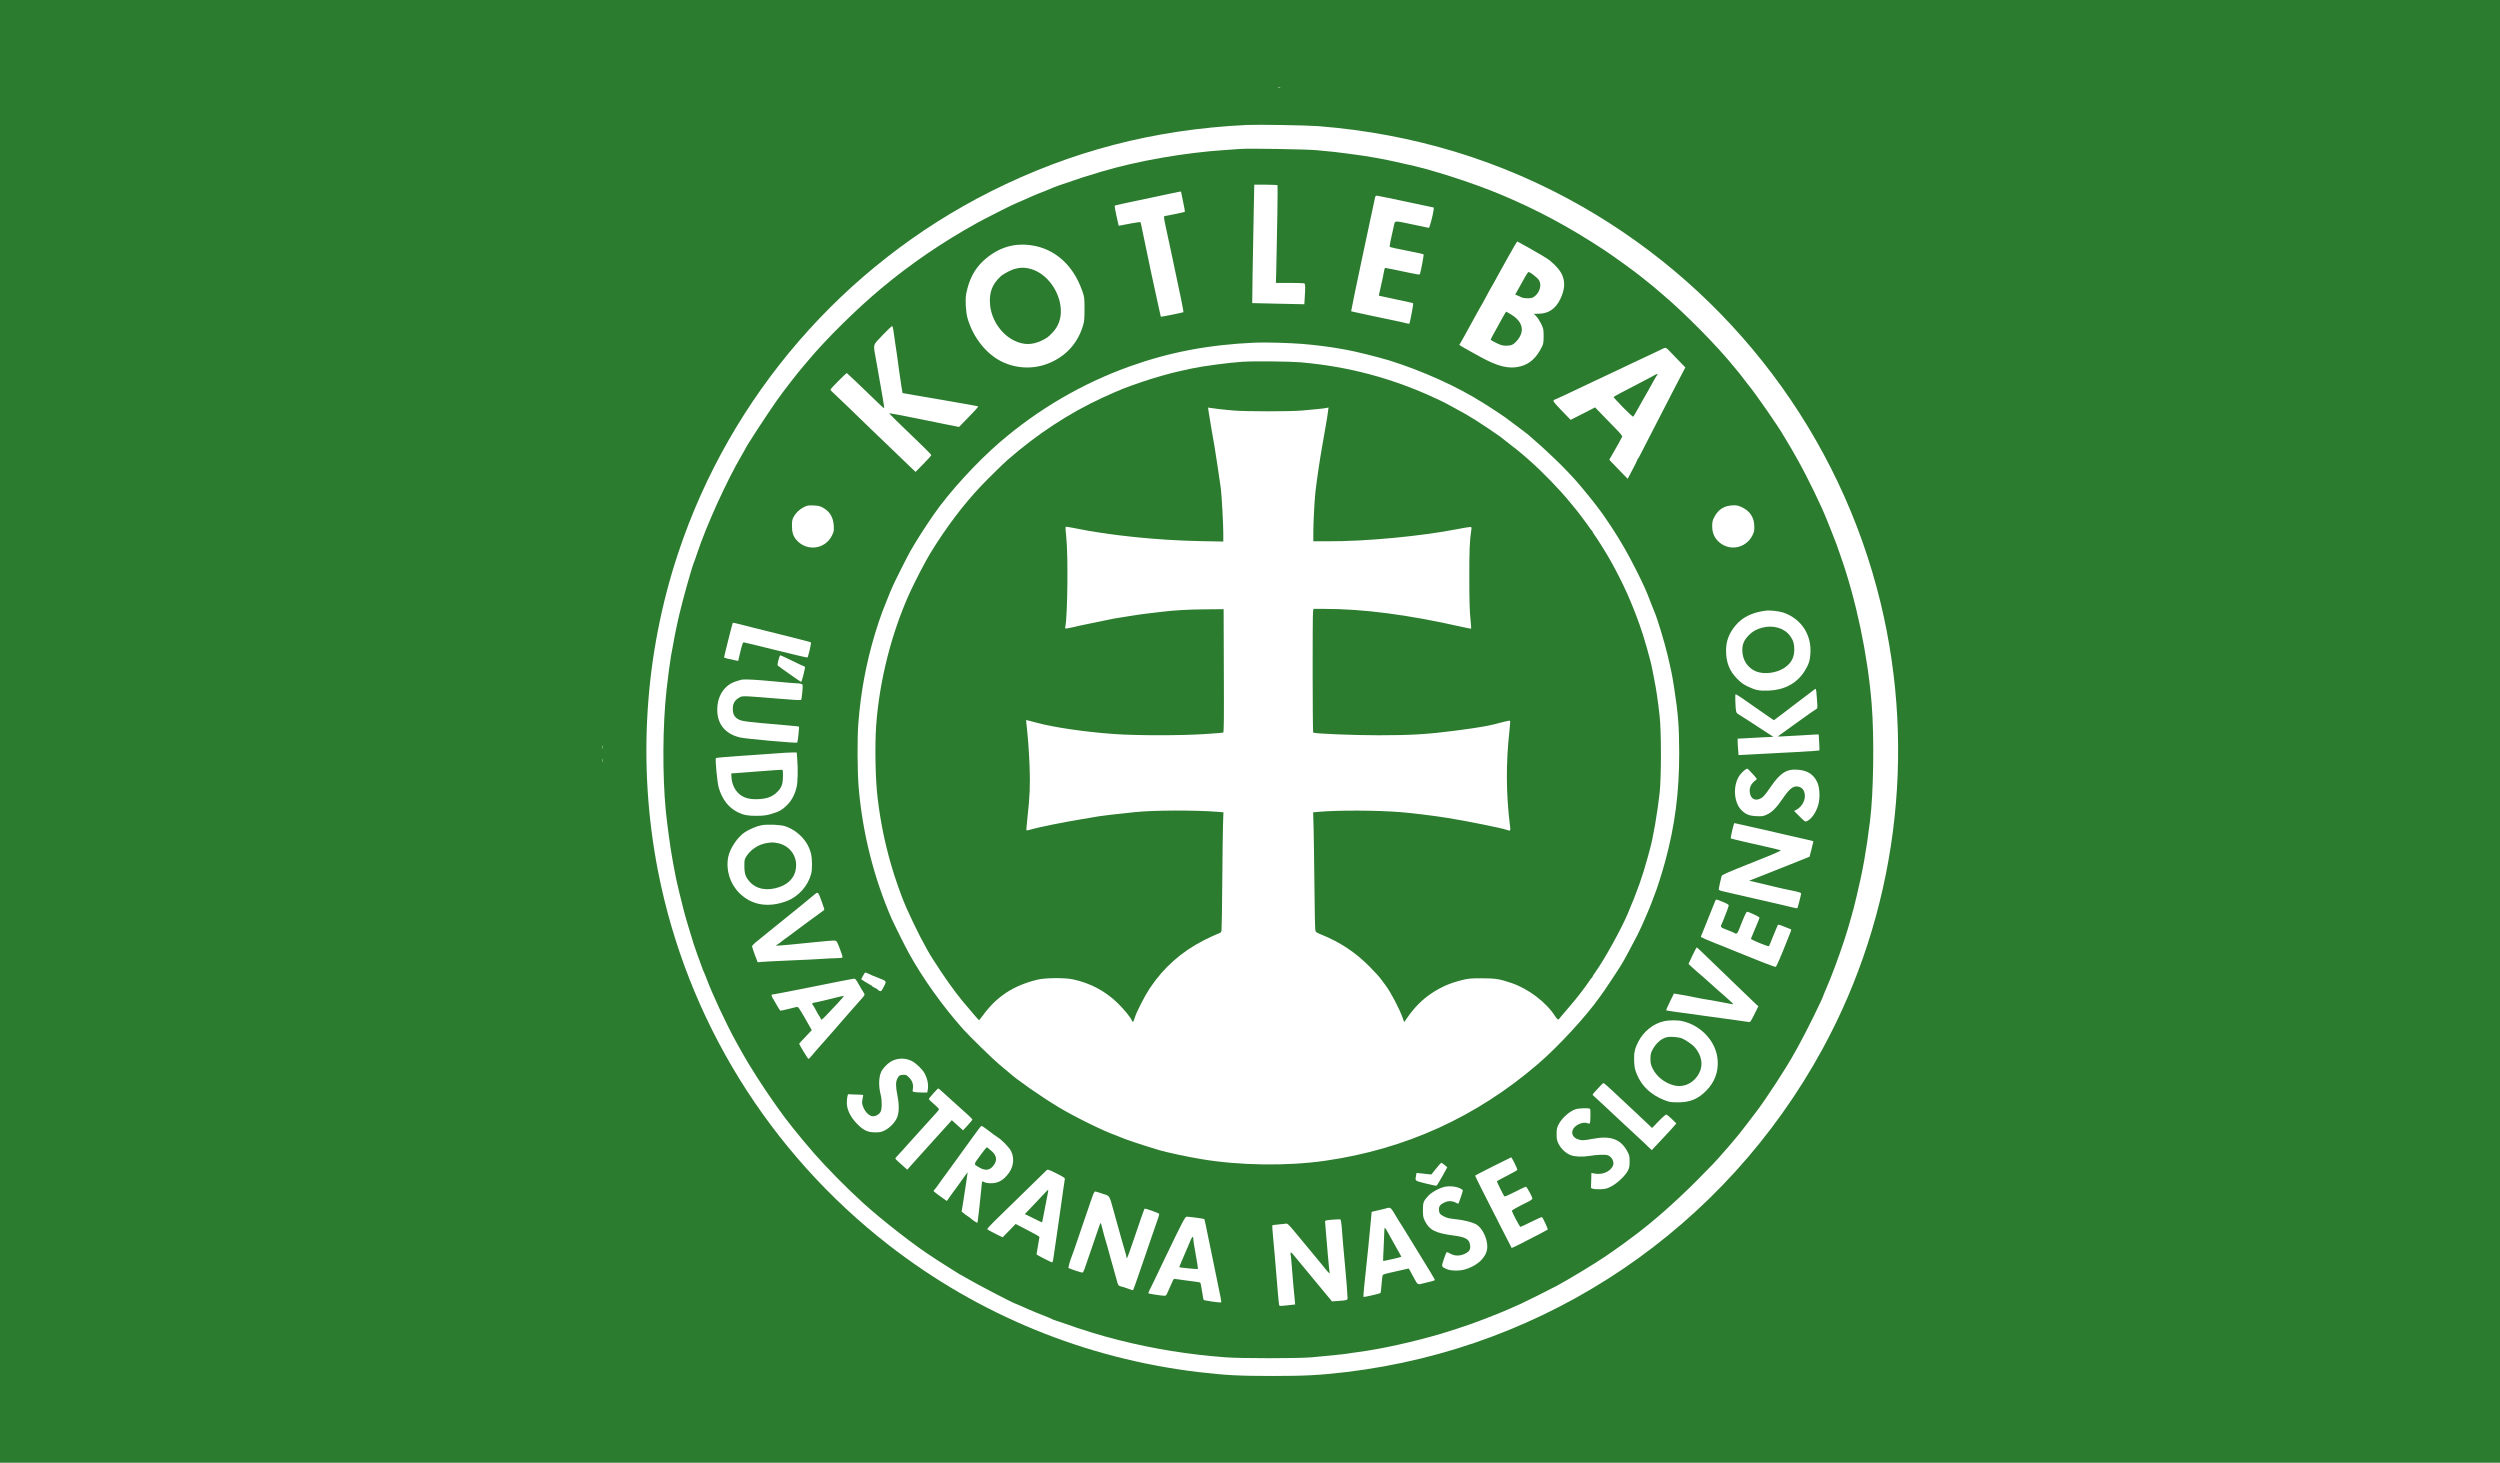 <?xml version="1.0" encoding="UTF-8"?>
<svg width="940" height="550" version="1.1" xmlns="http://www.w3.org/2000/svg">
 <rect width="940" height="550" fill="#2b7c2e"/>
 <g fill="#fff">
  <path d="m480.6 33c0.231 0.06 0.59 0.06 0.769 0 0.154-0.09-0.026-0.133-0.462-0.133-0.41 0-0.564 0.06-0.308 0.133z"/>
  <path d="m468.5 47c-34.626 1.699-65.779 9.819-95.934 24.959-55.462 27.88-97.957 77.02-117.54 135.9-12.766 38.299-15.389 79.896-7.595 119.79 10.892 55.637 41.721 105.58 86.865 140.6 33.702 26.159 73.674 42.547 116.27 47.645 10.118 1.196 15.489 1.472 27.806 1.472 12.316 0 17.688-0.276 27.806-1.472 75.947-9.095 142.33-54.115 179.1-121.49 27.681-50.715 35.55-111.12 21.81-167.81-15.164-62.631-55.761-116.57-111.97-148.8-30.254-17.337-63.606-27.53-99.381-30.354-4.597-0.348-22.859-0.647-27.231-0.449z"/>
  <path d="m226.4 281c0 0.565 0.051 0.769 0.103 0.436 0.051-0.308 0.051-0.768 0-1.026-0.077-0.23-0.128 0.03-0.103 0.59z"/>
  <path d="m226.4 286c0 0.564 0.051 0.771 0.103 0.438 0.051-0.309 0.051-0.771 0-1.027-0.077-0.231-0.128 0.03-0.103 0.589z"/>
 </g>
 <g fill="#2b7c2e">
  <path d="m466.4 56c-0.641 0.06-3.103 0.208-5.514 0.386-15.285 0.975-33.315 4.129-46.933 8.207-6.591 1.975-7.258 2.18-16.157 5.258-0.975 0.357-2.308 0.871-2.949 1.179-0.641 0.283-1.616 0.693-2.18 0.897-1.693 0.591-5.694 2.283-8.925 3.771-1.103 0.512-2.077 0.923-2.129 0.923-0.256 0-11.772 5.822-14.182 7.181-13.182 7.308-24.954 15.336-36.187 24.723-9.284 7.773-20.44 18.774-27.185 26.826-0.641 0.745-1.513 1.794-1.949 2.283-2.385 2.769-7.54 9.438-9.951 12.847-4.027 5.746-11.951 17.903-11.951 18.365 0 0.05-0.564 1.051-1.257 2.205-5.719 9.747-13.285 26.392-16.798 36.931-0.513 1.513-1.026 3.027-1.18 3.334-0.872 2.103-4.104 13.619-5.54 19.695-1.18 5.054-1.898 8.592-3.18 15.903-0.359 2-1.205 8.513-1.641 12.565-1.462 13.311-1.565 31.777-0.282 45.268 0.41 4.308 1.667 13.644 2.308 17.181 0.231 1.258 0.513 2.874 0.641 3.593 0.667 3.77 1.103 5.77 2.026 9.616 1.282 5.335 2.411 9.643 3.257 12.363 0.359 1.179 0.949 3.101 1.308 4.307 0.333 1.206 0.744 2.514 0.898 2.95 1.333 3.898 2.052 5.975 2.257 6.412 0.128 0.281 0.487 1.256 0.795 2.179 0.308 0.924 0.641 1.77 0.744 1.924 0.103 0.134 0.59 1.359 1.103 2.692 2.154 5.771 7.232 16.67 10.848 23.286 0.949 1.719 1.488 2.67 2.744 4.925 2.462 4.411 7.643 12.541 11.438 17.903 0.923 1.332 1.872 2.666 2.077 2.948 2.565 3.719 7.848 10.311 13.157 16.44 4.668 5.36 12.464 13.284 18.517 18.774 7.361 6.691 20.286 16.72 26.544 20.619 0.769 0.486 1.462 0.948 1.539 1.026 0.076 0.09 1.693 1.101 3.591 2.281 1.898 1.179 3.77 2.362 4.155 2.617 0.385 0.282 0.77 0.487 0.821 0.487 0.075 0 0.872 0.436 1.744 0.975 3.462 2.104 18.696 10.052 19.286 10.052 0.075 0 0.923 0.36 1.872 0.797 0.975 0.435 2.103 0.948 2.514 1.128 2.847 1.205 4.129 1.743 6.283 2.564 1.334 0.537 2.565 1.052 2.693 1.155 0.154 0.107 0.718 0.332 1.282 0.512 0.564 0.153 1.77 0.565 2.693 0.898 7.335 2.641 14.413 4.82 21.158 6.515 13.49 3.384 26.339 5.436 40.265 6.487 5.847 0.436 26.903 0.436 32.186 0 4.719-0.383 13.234-1.282 14.054-1.462 0.333-0.09 1.872-0.308 3.462-0.512 8.617-1.129 20.415-3.72 31.34-6.924 2.334-0.668 9.463-3.002 11.541-3.77 5.873-2.155 11.618-4.437 15.003-5.977 1.051-0.461 2.513-1.103 3.206-1.411 1.565-0.691 11.72-5.769 13.849-6.924 4.488-2.436 14.67-8.59 17.952-10.874 0.846-0.589 2.693-1.872 4.104-2.845 2.129-1.489 3.975-2.821 5.386-3.925 0.154-0.106 0.949-0.719 1.795-1.334 6.848-5.104 15.054-12.337 22.825-20.107 6.078-6.102 7.463-7.539 10.515-11.079 0.718-0.821 1.462-1.667 1.667-1.897 0.205-0.207 1.18-1.387 2.18-2.565 0.975-1.205 1.847-2.232 1.924-2.309 0.076-0.09 1.282-1.642 2.693-3.461 1.385-1.847 3.052-4.026 3.719-4.873 3.719-4.873 11.182-16.311 14.362-22.057 0.462-0.845 1.103-2 1.436-2.564 3.077-5.54 9.592-18.747 9.592-19.465 0-0.09 0.282-0.743 0.616-1.488 0.975-2.181 2.847-6.797 3.744-9.31 0.462-1.283 1.308-3.591 1.847-5.128 0.564-1.566 1.282-3.694 1.616-4.745 0.333-1.053 0.897-2.9 1.282-4.105 0.359-1.205 0.975-3.282 1.334-4.616 0.333-1.333 0.667-2.487 0.718-2.565 0.051-0.09 0.616-2.385 1.257-5.129 2.359-9.821 3.591-16.747 5.027-28.21 1.334-10.568 1.641-31.546 0.616-44.113-1.487-18.44-5.873-39.238-11.797-55.909-0.513-1.486-1.154-3.284-1.385-3.974-0.256-0.721-1.052-2.797-1.795-4.617-0.744-1.847-1.539-3.846-1.795-4.489-2.026-5.205-7.438-16.337-10.951-22.567-0.359-0.641-0.923-1.617-1.231-2.182-1.026-1.847-1.59-2.795-2.847-4.871-0.692-1.13-1.359-2.258-1.513-2.514-1.641-2.951-10.207-15.286-12.746-18.388-0.41-0.489-0.821-1.027-0.923-1.154-0.975-1.309-2.744-3.617-2.872-3.719-0.076-0.09-0.898-1.052-1.795-2.18-6.54-8.08-18.363-20.057-26.929-27.313-0.923-0.771-1.795-1.54-1.949-1.669-0.641-0.59-2.642-2.23-4.206-3.461-0.923-0.745-1.898-1.513-2.18-1.744-1.872-1.565-10.771-7.977-13.592-9.823-13.439-8.821-24.929-14.977-38.598-20.748-10.9-4.589-27.544-9.925-36.418-11.669-0.923-0.18-2.642-0.565-3.847-0.872-3.385-0.794-10.925-2.155-14.618-2.59-1.052-0.154-2.667-0.359-3.591-0.488-2.205-0.334-5.847-0.717-11.156-1.207-4.052-0.356-25.544-0.715-28.596-0.461zm13.952 13.647c0.128 0.204-0.154 18.951-0.462 31.261l-0.154 5.463h5.104c2.821 0 5.283 0.09 5.514 0.154 0.462 0.179 0.513 1.23 0.231 5.334l-0.154 2.539-9.771-0.206c-5.386-0.106-9.797-0.203-9.822-0.229-0.051-0.06 0.231-17.902 0.59-35.622l0.179-8.901h4.309c2.359 0 4.36 0.107 4.437 0.207zm-36.264 2.486c0 0.09 0.359 1.77 0.77 3.77 0.436 2 0.718 3.666 0.641 3.745-0.103 0.107-7.207 1.59-7.617 1.59-0.308 0-0.231 0.975 0.205 2.949 0.205 0.974 0.718 3.359 1.128 5.257 0.41 1.899 1.103 5.129 1.539 7.181 3.052 14.208 4.334 20.62 4.232 20.748-0.128 0.134-8.438 1.821-8.515 1.718-0.026-0.03-0.41-1.718-0.846-3.769-0.436-2.026-1.026-4.668-1.283-5.873-0.282-1.205-1.026-4.719-1.693-7.823-0.641-3.102-1.513-7.258-1.923-9.232-0.41-1.975-1-4.718-1.282-6.13-0.257-1.384-0.539-2.616-0.616-2.718-0.052-0.107-1.539 0.09-3.257 0.409-1.744 0.335-3.565 0.694-4.052 0.77l-0.898 0.155-0.821-3.667c-0.462-2.026-0.744-3.745-0.641-3.849 0.205-0.204 1.18-0.409 17.234-3.795 3.308-0.691 6.258-1.334 6.54-1.384 0.769-0.179 1.154-0.207 1.154-0.06zm77.965 2.282c2.334 0.488 6.206 1.283 8.592 1.822 2.411 0.511 5.283 1.127 6.412 1.358l2.051 0.436-0.076 0.899c-0.129 1.512-1.513 6.797-1.77 6.744-0.128-0.03-2.718-0.564-5.745-1.204-7.72-1.617-6.899-1.693-7.463 0.614-1.051 4.488-1.667 7.567-1.513 7.721 0.128 0.152 2.667 0.718 9.823 2.127 1.513 0.308 2.821 0.617 2.898 0.719 0.154 0.135-0.898 5.821-1.308 7.207-0.179 0.565 0.462 0.666-9.848-1.515-1.616-0.333-3.077-0.614-3.231-0.614-0.179 0-0.385 0.539-0.487 1.206-0.078 0.691-0.487 2.665-0.897 4.436-0.41 1.77-0.795 3.564-0.898 4.001l-0.154 0.795 4.95 1.077c2.719 0.591 5.591 1.205 6.36 1.359 0.769 0.153 1.488 0.36 1.59 0.436 0.18 0.153-1.18 7.386-1.436 7.642-0.051 0.09-0.513 0.03-0.975-0.119-0.462-0.136-1.77-0.438-2.898-0.669-5.027-1.025-17.876-3.77-18.004-3.846-0.051-0.06 2.077-10.387 4.001-19.388 0.462-2.053 1.231-5.696 1.718-8.08 1-4.719 3.103-14.517 3.308-15.464 0.077-0.308 0.282-0.565 0.462-0.565 0.154 0 2.206 0.384 4.54 0.872zm52.729 18.722c3.975 2.233 6.925 4.002 7.899 4.771 2.308 1.845 4.129 4 4.821 5.77 1.052 2.641 0.769 5.411-0.821 8.746-1.795 3.719-4.463 5.514-8.181 5.539l-1.77 0.03 0.898 0.922c0.513 0.513 1.334 1.797 1.846 2.848 0.872 1.845 0.923 2.051 0.923 4.616 0 2.333-0.076 2.871-0.615 3.974-2.052 4.18-4.591 6.515-8.13 7.412-4.257 1.104-8.515 0.06-15.336-3.744-1.282-0.718-3.078-1.718-4.001-2.206-0.923-0.513-2.103-1.18-2.642-1.513l-0.975-0.615 0.487-0.822c0.282-0.462 0.872-1.512 1.334-2.359 0.898-1.64 1.488-2.744 3.591-6.538 0.744-1.336 1.718-3.079 2.129-3.848 0.436-0.77 1.026-1.821 1.334-2.309 0.282-0.487 0.974-1.769 1.513-2.82 0.564-1.052 1.077-2.053 1.18-2.18 0.128-0.154 0.846-1.411 1.616-2.82 0.769-1.412 1.616-2.977 1.898-3.464s1.872-3.36 3.539-6.36c1.667-3.001 3.103-5.413 3.18-5.385 0.103 0.05 2.026 1.102 4.283 2.359zm-185.89-0.719c7.053 1.36 12.849 5.977 16.388 13.055 0.59 1.129 1.359 3.026 1.77 4.233 0.693 2.05 0.718 2.436 0.718 6.539 0 3.82-0.076 4.591-0.59 6.282-1.872 6.13-5.771 10.722-11.515 13.466-5.873 2.872-12.721 2.897-18.671 0.135-6.053-2.847-11.079-9.131-13.208-16.491-0.667-2.36-0.923-7.003-0.487-9.209 1.026-5.255 3.078-9.231 6.386-12.309 5.591-5.18 12.028-7.103 19.209-5.694zm-52.96 31.932c0.103 0.896 0.41 3.077 0.693 4.847 0.539 3.463 0.821 5.411 1.411 10 0.231 1.618 0.616 4.208 0.846 5.772l0.462 2.821 4.744 0.822c2.591 0.435 7.489 1.281 10.874 1.869 3.385 0.59 7.617 1.336 9.412 1.644 1.795 0.308 3.334 0.615 3.411 0.718 0.103 0.107-1.488 1.871-3.514 3.922l-3.693 3.77-1.385-0.28c-0.769-0.155-2.898-0.59-4.745-0.949-1.821-0.361-5.283-1.078-7.694-1.565-5.899-1.206-11.977-2.385-12.361-2.385-0.154 0 1 1.23 2.565 2.743 10.694 10.259 13.259 12.798 13.208 13.081-0.052 0.153-1.385 1.641-3.001 3.283l-2.924 2.974-1.693-1.615c-0.923-0.873-4.283-4.104-7.463-7.181-3.18-3.051-6.694-6.438-7.822-7.515s-4.796-4.642-8.156-7.899c-3.385-3.256-6.309-6.053-6.514-6.207-0.231-0.179-0.359-0.436-0.308-0.59 0.18-0.488 5.899-6.232 6.13-6.154 0.18 0.09 4.488 4.18 12.285 11.72 0.898 0.872 1.667 1.538 1.718 1.488 0.154-0.135-0.667-5.002-2.975-17.876-1.18-6.54-1.436-5.539 2.41-9.592 1.847-1.924 3.462-3.463 3.591-3.41 0.154 0.06 0.385 0.846 0.487 1.744zm153.93 4.974c4.386 0.359 10.079 1.078 13.208 1.641 0.641 0.134 2.026 0.359 3.078 0.542 2.616 0.407 12.541 2.869 16.157 3.998 12.618 3.949 25.698 9.876 35.212 15.901 0.513 0.334 1.385 0.898 1.923 1.205 1.898 1.205 5.591 3.643 6.463 4.283 6.027 4.488 8.181 6.103 8.72 6.565 6.95 5.925 13.875 12.62 18.389 17.8 2.667 3.077 7.232 8.721 8.284 10.258 0.333 0.486 0.692 0.948 0.769 1.026 0.154 0.134 0.538 0.693 3.693 5.385 3.283 4.925 6.54 10.567 9.515 16.542 2.949 5.925 3.642 7.463 5.54 12.439 0.59 1.489 1.154 2.925 1.282 3.206 0.974 2.154 3.821 11.54 4.873 16.03 1.488 6.308 1.795 7.77 2.513 12.515 1.513 9.745 1.872 14.438 1.898 24.414 0.025 14.747-1.565 27.135-5.258 40.779-1.103 4.155-3.411 11.334-4.052 12.694-0.128 0.283-0.41 1.027-0.616 1.669-0.795 2.359-4.334 10.54-5.771 13.334-3.411 6.567-5.027 9.515-6.283 11.542-0.334 0.487-0.872 1.358-1.231 1.924-1.18 1.871-4.027 6.129-4.873 7.334-0.462 0.641-1.257 1.744-1.718 2.436-5.206 7.386-15.619 18.673-23.338 25.314-23.21 19.926-49.729 31.98-79.914 36.339-14.465 2.079-32.366 1.822-46.959-0.665-5.052-0.848-12.515-2.462-15.362-3.283-5.899-1.744-13.823-4.387-14.9-4.976-0.308-0.155-1.103-0.487-1.77-0.718-4.129-1.384-15.542-7.001-21.287-10.49-6.566-3.949-15.901-10.463-18.645-13.002-0.308-0.283-0.898-0.768-3.77-3.155-2.103-1.718-11.156-10.565-13.516-13.208-7.668-8.591-15.336-19.337-20.492-28.75-1.333-2.434-5.54-10.873-6.386-12.796-6.694-15.44-10.9-32.135-12.362-49.113-0.513-5.951-0.59-18.799-0.128-24.493 0.923-11.642 2.847-22.082 6.232-33.469 0.615-2.101 2.411-7.463 2.744-8.206 0.128-0.281 0.718-1.795 1.308-3.334 0.59-1.564 1.282-3.283 1.539-3.847 0.257-0.563 0.718-1.667 1.052-2.436 0.59-1.436 5.617-11.438 6.565-13.081 2.513-4.383 5.411-8.899 8.822-13.848 5.745-8.361 16.286-19.878 24.98-27.341 14.439-12.412 30.981-22.08 48.728-28.44 15.029-5.385 29.596-8.154 47.061-8.952 3.642-0.179 13.233 0.09 18.081 0.488zm137.72 2.514c0.564 0.59 2.18 2.256 3.565 3.693l2.539 2.614-0.769 1.49c-0.436 0.82-1.59 3.051-2.59 4.948-1.693 3.309-3.744 7.285-9.848 19.107-1.539 2.949-3.155 6.131-3.616 7.054s-0.898 1.692-1 1.744c-0.128 0.06-0.205 0.203-0.205 0.359 0 0.153-0.821 1.82-1.821 3.718l-1.821 3.461-2.744-2.793c-1.488-1.541-3.052-3.155-3.462-3.591l-0.718-0.821 0.872-1.488c1.436-2.411 3.744-6.59 3.95-7.077 0.128-0.336-0.462-1.078-2.36-3.028-1.411-1.411-3.719-3.795-5.155-5.308l-2.642-2.744-4.591 2.359-4.616 2.333-3.334-3.462c-2.667-2.768-3.309-3.563-3.078-3.82 0.154-0.204 0.385-0.359 0.488-0.359 0.205 0 6.771-3.078 14.593-6.822 1.872-0.898 3.437-1.642 3.488-1.642 0.051 0 1.795-0.821 3.873-1.821 2.103-1.001 4.642-2.207 5.616-2.667 1-0.461 2.898-1.358 4.232-2 1.333-0.616 3.719-1.745 5.257-2.462 1.565-0.718 3.103-1.462 3.462-1.668 1-0.564 1.334-0.487 2.436 0.693zm-318.17 59.038c2.565 1.412 3.898 3.616 4.078 6.745 0.103 1.975 0.052 2.231-0.692 3.77-2.539 5.155-9.438 6.053-13.259 1.718-1.282-1.461-1.77-2.872-1.77-5.309 0-1.974 0.103-2.488 0.641-3.462 0.846-1.538 2.18-2.821 3.847-3.668 1.282-0.641 1.616-0.69 3.59-0.615 1.821 0.06 2.411 0.205 3.565 0.821zm345.61-0.133c3.001 1.436 4.565 3.872 4.591 7.18 0.026 1.641-0.076 2.13-0.718 3.411-2.462 4.824-8.514 6.028-12.541 2.487-1.693-1.512-2.565-3.436-2.565-5.872-0.025-1.641 0.103-2.181 0.693-3.359 1.539-3.079 3.872-4.541 7.309-4.591 1.308-0.03 1.923 0.134 3.231 0.744zm15.567 39.597c6.643 2.334 10.541 8.182 10.13 15.26-0.154 2.794-0.641 4.256-2.231 6.797-2.847 4.488-7.437 7.001-13.362 7.257-3.591 0.155-5.001-0.107-7.925-1.514-1.718-0.821-2.59-1.462-4.052-2.947-2.872-2.899-4.155-6.156-4.155-10.569 0-3.564 1.077-6.436 3.488-9.359 2.59-3.154 6.206-4.951 11.259-5.643 1.718-0.23 5.104 0.134 6.848 0.718zm-390.77 4.797c1.564 0.409 3.052 0.793 3.334 0.846 11.438 2.82 21.594 5.385 21.748 5.538 0.231 0.207-0.975 5.362-1.308 5.695-0.103 0.09-5.437-1.154-11.849-2.77-6.412-1.59-11.849-2.925-12.105-2.925-0.334 0-0.59 0.746-1.257 3.49l-0.821 3.487-0.795-0.153c-2.693-0.513-4.514-1-4.514-1.179 0-0.36 3.078-12.62 3.231-12.876 0.154-0.232 0.282-0.206 4.334 0.847zm18.03 13.31c2.308 1.13 4.283 2.052 4.411 2.052 0.128 0 0.282 0.107 0.385 0.23 0.179 0.335-1.154 5.668-1.436 5.668-0.179 0-8.053-5.54-8.797-6.18-0.282-0.232 0.641-3.823 1-3.823 0.154 0 2.155 0.925 4.437 2.053zm-6.104 7.82c3.591 0.362 7.078 0.644 7.745 0.644 0.667 0 1.462 0.107 1.795 0.229 0.615 0.232 0.615 0.232 0.385 3.001-0.128 1.54-0.333 2.898-0.462 3.026-0.128 0.154-3.513-0.03-8.745-0.487-4.693-0.41-9.694-0.769-11.105-0.847-2.488-0.09-2.616-0.06-3.744 0.669-1.411 0.897-2.077 2.154-2.077 3.974-0.026 1.924 0.564 3.077 1.898 3.873 1.513 0.871 2.129 0.974 18.286 2.361 2.539 0.204 4.642 0.435 4.693 0.485 0.154 0.154-0.462 5.873-0.641 6.026-0.308 0.283-19.491-1.434-21.492-1.922-5.565-1.332-8.592-4.976-8.592-10.387 0-5.154 2.513-9.103 6.719-10.618 1.026-0.358 2.231-0.691 2.642-0.769 1.308-0.179 5.873 0.09 12.695 0.742zm391.21 3.901c0.077 0.692 0.205 2.36 0.282 3.718 0.179 2.411 0.154 2.487-0.436 2.796-0.513 0.281-3.205 2.154-3.924 2.719-0.128 0.133-1.872 1.358-3.847 2.744-1.975 1.411-4.257 3.049-5.078 3.667l-1.513 1.101h1.129c0.59 0 3.77-0.177 7.001-0.383 3.257-0.204 6.207-0.385 6.566-0.385h0.693l0.179 2.976c0.103 1.614 0.128 2.999 0.075 3.05-0.129 0.134-13.259 0.896-27.031 1.566l-3.36 0.178-0.154-1.999c-0.103-1.104-0.179-2.487-0.179-3.105v-1.075l2.898-0.154c1.564-0.09 4.591-0.231 6.694-0.36l3.847-0.18-2.949-1.898c-1.616-1.05-4.36-2.847-6.129-4-1.77-1.154-3.591-2.308-4.027-2.565-0.975-0.564-1.026-0.77-1.205-4.822-0.077-1.616-0.025-2.743 0.128-2.743 0.231 0 3.924 2.463 6.514 4.359 0.718 0.513 2.77 1.95 4.565 3.181l3.283 2.258 4.027-3.028c2.205-1.667 4.078-3.102 4.155-3.181 0.077-0.09 0.872-0.692 1.795-1.358 0.923-0.667 2.539-1.898 3.591-2.718 1.052-0.847 2.001-1.54 2.103-1.54 0.077-0.03 0.231 0.513 0.308 1.181zm-383.23 24.697c0.359 4.386 0.257 9.336-0.256 11.336-0.693 2.693-1.847 4.82-3.488 6.462-1.795 1.796-3.052 2.54-5.899 3.358-1.898 0.566-2.873 0.694-5.386 0.719-3.36 0.06-5.129-0.281-7.181-1.283-3.591-1.769-5.976-4.845-7.283-9.308-0.564-2.026-1.385-10.694-1.052-11.104 0.103-0.135 3.59-0.436 7.72-0.719 4.155-0.282 10.361-0.717 13.823-0.975 3.462-0.284 6.873-0.461 7.566-0.435l1.282 0.03zm359.23 6.078c1.77 1.95 1.795 2.001 1.257 2.36-1.898 1.307-2.667 3.075-2.206 5.127 0.41 1.901 1.898 2.695 3.616 1.952 1.231-0.515 1.898-1.234 4.129-4.49 3.821-5.565 6.232-6.975 10.9-6.411 3.231 0.411 5.257 1.795 6.591 4.54 0.821 1.693 1.103 4.718 0.693 7.385-0.513 3.182-2.513 6.437-4.565 7.361-0.616 0.282-0.769 0.181-2.718-1.77l-2.077-2.077 0.744-0.384c2.436-1.257 3.821-4.154 3.154-6.539-0.359-1.258-1.18-2.028-2.436-2.258-1.77-0.333-3.206 0.795-5.796 4.617-2.257 3.332-4.001 5.076-5.899 5.923-1.411 0.642-1.77 0.692-3.898 0.591-2.642-0.108-3.975-0.615-5.591-2.181-2.949-2.871-3.385-9.206-0.846-13.028 0.769-1.155 2.411-2.617 3.001-2.668 0.077-0.03 0.975 0.872 1.949 1.95zm-3.924 19.184c5.335 1.231 7.438 1.693 9.233 2.077 1 0.206 2.667 0.616 3.719 0.872 1.873 0.462 10.182 2.359 12.644 2.899 0.667 0.133 1.206 0.308 1.206 0.408 0 0.09-0.333 1.411-0.718 2.95l-0.718 2.796-3.975 1.591c-2.18 0.871-7.284 2.897-11.336 4.512l-7.412 2.925 3.052 0.692c1.667 0.385 4.693 1.104 6.745 1.616 2.052 0.486 4.642 1.078 5.771 1.282 3.026 0.59 3.975 0.873 3.975 1.23 0 0.439-1.257 5.361-1.411 5.516-0.051 0.06-0.821-0.09-1.718-0.284-1.59-0.41-7.309-1.744-11.874-2.77-1.257-0.28-3.231-0.717-4.36-0.999-3.206-0.77-8.309-1.948-9.925-2.282-0.821-0.181-1.539-0.436-1.641-0.565-0.075-0.133 0.103-1.257 0.385-2.487 0.308-1.231 0.59-2.463 0.667-2.746 0.103-0.409 2.385-1.411 11.413-5 8.797-3.488 11.156-4.514 10.72-4.694-0.282-0.106-1.59-0.435-2.872-0.717-5.566-1.231-6.925-1.539-11.156-2.538-2.462-0.565-4.54-1.105-4.642-1.156-0.231-0.152 1.077-5.77 1.334-5.77 0.051 0 1.359 0.282 2.898 0.642zm-359.69 0.565c4.924 1.793 8.489 5.666 9.617 10.384 0.462 2.027 0.487 5.822 0.025 7.517-1.205 4.565-4.822 8.565-9.156 10.205-6.976 2.618-13.234 1.566-17.824-3-3.539-3.538-5.129-8.616-4.206-13.515 0.641-3.309 3.539-7.617 6.386-9.463 1.744-1.104 4.539-2.256 6.206-2.541 2.308-0.408 7.309-0.178 8.951 0.413zm12.721 25.902c0.41 1.026 1.59 4.23 1.821 5.052 0.103 0.282 0 0.564-0.257 0.719-0.231 0.132-3.052 2.179-6.258 4.563-3.231 2.412-6.129 4.566-6.463 4.821-1.59 1.104-3.744 2.746-3.873 2.9-0.075 0.09-0.41 0.307-0.718 0.461-0.333 0.181-0.564 0.359-0.513 0.436 0.129 0.134 7.079-0.487 15.003-1.334 3.411-0.359 6.566-0.615 7.002-0.563 0.769 0.09 0.846 0.204 1.949 3.001 0.641 1.615 1.077 3.102 1.026 3.282-0.103 0.231-0.718 0.333-2.129 0.333-1.103 0-3.462 0.134-5.283 0.257-1.795 0.133-7.438 0.409-12.567 0.616-5.104 0.23-9.874 0.461-10.592 0.538l-1.308 0.134-1.077-2.77c-0.564-1.538-1.052-2.976-1.052-3.208 0-0.203 0.539-0.846 1.205-1.383 0.667-0.538 2.847-2.308 4.822-3.924 4.847-3.949 5.642-4.591 6.642-5.359 1.411-1.079 9.925-8.054 10.772-8.798 1.052-0.947 1.359-0.897 1.847 0.231zm339.69 2.488c1.18 0.461 2.18 1.025 2.231 1.23 0.051 0.205-0.282 1.283-0.744 2.412-0.436 1.101-1.026 2.589-1.282 3.307-0.282 0.692-0.616 1.49-0.744 1.718-0.436 0.77-0.051 1.079 2.385 1.977 1.282 0.486 2.462 0.973 2.616 1.102 0.641 0.563 1.103 0.153 1.744-1.539 1.641-4.31 2.616-6.463 2.949-6.463 0.616 0 4.668 1.897 4.668 2.205 0 0.231-0.898 2.411-3.232 7.925-0.128 0.334 6.54 3.077 6.796 2.797 0.103-0.135 0.846-1.9 1.641-3.951 0.821-2.052 1.564-3.846 1.667-4.001 0.128-0.231 0.769-0.06 2.231 0.538 1.129 0.462 2.257 0.899 2.488 0.976 0.385 0.133 0.41 0.255 0.179 0.872-0.179 0.383-0.616 1.512-1 2.512-3 7.618-4.385 10.771-4.719 10.849-0.359 0.09-8.027-2.924-16.696-6.487-2.257-0.95-5.027-2.054-6.13-2.463-2.283-0.873-5.283-2.205-5.283-2.387 0-0.06 0.231-0.665 0.539-1.359 0.282-0.665 0.667-1.64 0.872-2.127 0.18-0.488 1.103-2.796 2.052-5.13 0.923-2.334 1.821-4.488 1.949-4.823 0.128-0.307 0.334-0.562 0.436-0.562 0.128 0 1.205 0.384 2.385 0.872zm-6.411 20.26c1.744 1.667 6.078 5.847 9.592 9.258 3.539 3.411 7.258 7.028 8.309 8.001l1.898 1.771-1.488 3c-1.488 2.975-1.513 3.001-2.283 2.873-0.436-0.09-3.283-0.462-6.309-0.897-8.592-1.155-13.054-1.77-15.003-2.079-0.974-0.133-3.514-0.486-5.617-0.744-2.103-0.282-3.873-0.564-3.949-0.64-0.078-0.09 0.539-1.513 1.385-3.233l1.513-3.075 1.026 0.154c1.718 0.255 6.617 1.152 7.566 1.408 0.487 0.134 2.334 0.462 4.103 0.745 1.77 0.281 4.642 0.82 6.412 1.156 1.744 0.357 3.232 0.612 3.257 0.561 0.051-0.05-0.667-0.768-1.616-1.589-0.923-0.82-1.949-1.742-2.257-2.026-0.308-0.281-0.975-0.872-1.488-1.282-0.487-0.435-1.795-1.59-2.924-2.615-1.103-1.002-2.308-2.078-2.667-2.385-2.488-2.13-3.873-3.335-4.822-4.234l-1.103-1.026 1.462-3.154c0.821-1.718 1.564-3.102 1.667-3.077 0.103 0.06 1.616 1.461 3.334 3.129zm-314.68 6.822c0.564 0.307 1.872 0.872 2.924 1.257 3.975 1.538 3.821 1.358 2.796 3.437-0.975 1.922-1.052 2.001-1.795 1.666-0.334-0.154-0.616-0.358-0.616-0.462 0-0.106-0.461-0.384-1.026-0.641-0.564-0.256-1.026-0.538-1.026-0.641 0-0.107-0.282-0.307-0.667-0.462-0.359-0.18-1.282-0.717-2.052-1.205l-1.385-0.897 0.641-1.283c0.359-0.692 0.769-1.282 0.923-1.282 0.128 0 0.718 0.231 1.282 0.513zm-3.873 3.77c0.616 1.104 1.385 2.41 1.718 2.897 0.744 1.128 0.744 1.232-0.128 2.207-0.385 0.437-1.385 1.563-2.231 2.538-0.846 0.949-1.641 1.873-1.795 2.027-0.128 0.154-1 1.154-1.924 2.205-0.923 1.052-1.975 2.257-2.359 2.693-0.718 0.795-0.769 0.873-3.026 3.487-0.769 0.901-1.975 2.258-2.693 3.053-2.667 3-4.565 5.156-5.335 6.129-0.462 0.564-0.923 1.002-1.077 0.95-0.231-0.06-3.462-5.386-3.462-5.694 0-0.09 1.077-1.23 2.385-2.59 1.282-1.333 2.36-2.462 2.36-2.513 0-0.03-1.129-2.051-2.539-4.463-2.411-4.181-2.565-4.362-3.206-4.232-0.359 0.09-1.795 0.436-3.155 0.769-1.359 0.335-2.642 0.617-2.821 0.617-0.18 0-0.846-0.95-1.462-2.129-0.641-1.154-1.205-2.155-1.282-2.232-0.308-0.257-0.769-1.486-0.616-1.641 0.103-0.09 0.462-0.155 0.821-0.155 0.359-0.03 7.13-1.333 15.029-2.922 7.899-1.618 14.67-2.924 15.029-2.95 0.564-0.03 0.821 0.257 1.77 1.949zm309.94 14.053c7.104 1.668 12.618 7.823 13.105 14.593 0.333 4.463-1.129 8.362-4.36 11.594-3.103 3.128-6.078 4.307-10.669 4.307-2.693-0.03-3.129-0.107-5.027-0.845-5.053-1.976-8.617-5.361-10.387-9.874-0.718-1.745-0.846-2.488-0.949-4.796-0.128-3.052 0.205-4.615 1.513-7.207 1.975-3.899 5.719-6.924 9.669-7.772 2-0.462 5.257-0.462 7.104 0zm-289.98 14.902c1.641 0.82 4.155 3.232 4.924 4.744 1.154 2.206 1.513 4.36 1.128 6.361l-0.154 0.793h-1.847c-1 0-2.257-0.09-2.796-0.152-0.923-0.155-0.949-0.205-0.795-1.026 0.308-1.693-0.103-3.103-1.282-4.36-0.872-0.897-1.256-1.129-1.975-1.129-1.513 0-1.975 0.256-2.539 1.386-0.667 1.384-0.667 2.872 0.026 6.437 0.769 3.973 0.615 6.924-0.41 8.823-1 1.795-2.667 3.411-4.463 4.308-1.205 0.589-1.769 0.693-3.488 0.693-2.821 0-4.463-0.769-6.822-3.206-2.462-2.514-3.847-5.362-3.847-7.848 0-0.95 0.103-2.078 0.231-2.515l0.205-0.768 2.821 0.107c1.539 0.03 2.821 0.108 2.872 0.154 0.051 0.06-0.051 0.744-0.231 1.565-0.256 1.359-0.231 1.667 0.257 2.949 0.667 1.77 2.077 3.234 3.308 3.463 1.128 0.205 2.488-0.461 3.18-1.564 0.59-0.974 0.641-4.309 0.103-6.387-0.872-3.333-0.77-6.899 0.282-8.951 0.538-1.051 2.103-2.717 3.283-3.462 2.334-1.513 5.488-1.667 8.027-0.41zm263.57 11.259c1.667 1.538 5.694 5.333 8.951 8.386l5.924 5.59 2.488-2.59c1.385-1.435 2.667-2.538 2.872-2.486 0.205 0.06 1.128 0.819 2.052 1.692l1.693 1.639-0.539 0.669c-0.282 0.384-1.872 2.129-3.539 3.897-1.667 1.771-3.488 3.719-4.078 4.361l-1.052 1.153-1.103-1.025c-0.59-0.565-1.565-1.487-2.128-2.052-0.59-0.564-1.693-1.588-2.462-2.282-0.769-0.693-2.872-2.641-4.668-4.334-1.821-1.719-3.514-3.283-3.796-3.54-0.257-0.23-2.052-1.897-3.975-3.719-1.923-1.819-3.693-3.436-3.924-3.616-0.359-0.256-0.282-0.435 0.795-1.539 0.641-0.667 1.564-1.665 2.026-2.205 0.462-0.538 0.975-0.923 1.154-0.897 0.154 0.06 1.641 1.333 3.308 2.898zm-252.59-0.181c0.41 0.41 2.488 2.258 4.591 4.156 5.437 4.821 7.309 6.591 7.309 6.847-0.026 0.107-0.795 1.078-1.77 2.129l-1.744 1.899-2.129-1.899-2.103-1.924-0.923 1.052c-0.539 0.562-2.334 2.564-4.026 4.436-1.693 1.899-4.335 4.824-5.899 6.541-1.539 1.718-3.514 3.898-4.36 4.847l-1.539 1.745-0.667-0.592c-0.359-0.333-1.359-1.206-2.231-1.974-0.872-0.769-1.59-1.488-1.59-1.615 0-0.154 0.41-0.668 0.897-1.155 0.487-0.487 1.488-1.59 2.232-2.436 0.744-0.872 1.59-1.82 1.872-2.103 0.282-0.307 1.488-1.642 2.693-2.976s2.231-2.486 2.308-2.563c0.075-0.09 1.231-1.334 2.565-2.821 1.333-1.489 2.744-3.052 3.129-3.462 0.385-0.439 0.718-0.9 0.718-1.052 0-0.154-0.846-1.026-1.898-1.924-1.051-0.897-1.923-1.744-1.923-1.873-0.025-0.281 3.283-3.999 3.539-3.999 0.103 0 0.513 0.333 0.949 0.716zm244.15 7.001c0.205 0.336 0.154 4.695-0.077 5.259-0.077 0.256-0.308 0.334-0.564 0.205-0.949-0.41-1.898-0.384-3.052 0.03-3.462 1.28-4.104 4.512-1.18 5.795 1.488 0.617 2.334 0.617 5.848-0.06 6.694-1.283 10.515 0.09 12.977 4.642 0.821 1.537 0.898 1.846 0.898 3.847 0 1.794-0.103 2.409-0.641 3.46-0.898 1.822-3.873 4.67-6.181 5.9-1.693 0.898-2.129 1.001-4.078 1.104-1.231 0.05-2.488-0.03-2.898-0.181l-0.744-0.281 0.103-2.822 0.075-2.846 1.026 0.205c3.001 0.59 5.873-0.564 7.027-2.796 0.718-1.386-0.307-3.539-1.949-4.077-0.975-0.308-4.001-0.205-6.745 0.257-2.616 0.435-5.488 0.333-7.104-0.257-1.847-0.718-3.616-2.335-4.591-4.257-0.641-1.308-0.744-1.77-0.744-3.668 0-1.897 0.103-2.358 0.744-3.642 1.18-2.334 4.026-4.898 6.309-5.693 1.359-0.462 5.257-0.565 5.54-0.135zm-227.82 6.953c0.462 0.306 0.949 0.664 1.077 0.767 2.283 1.77 3.001 2.284 3.95 2.899 1.667 1.026 4.462 3.924 5.104 5.283 1.257 2.616 0.923 5.719-0.872 8.181-1.949 2.694-3.975 3.848-6.668 3.848-1.077 0-2.052-0.155-2.513-0.386-0.41-0.231-0.795-0.358-0.846-0.306-0.051 0.06-0.205 1.359-0.333 2.898-0.308 3.538-1.334 12.514-1.436 12.642-0.103 0.133-1.641-0.846-2.283-1.435-0.282-0.256-0.923-0.745-1.411-1.051-0.487-0.309-1.205-0.822-1.565-1.156l-0.692-0.564 0.359-2.18c0.205-1.205 0.539-3.333 0.744-4.744 0.205-1.411 0.564-3.718 0.769-5.104 0.205-1.409 0.385-2.615 0.385-2.666 0-0.153-1.872 2.411-3.642 4.949-0.59 0.848-1.129 1.59-1.231 1.667-0.076 0.09-0.769 1.026-1.539 2.103l-1.385 2-0.641-0.435c-1.308-0.847-4.386-3.179-4.386-3.31 0-0.09 0.154-0.281 0.333-0.461 0.359-0.358 0.462-0.538 3.129-4.257 1.077-1.487 2.077-2.872 2.257-3.078 0.179-0.205 1.744-2.385 3.514-4.847 1.77-2.436 3.924-5.436 4.821-6.667 0.898-1.206 2.103-2.873 2.693-3.694 0.564-0.793 1.154-1.462 1.282-1.462 0.128 0 0.59 0.257 1.026 0.566zm199.4 13.413c0.59 1.204 1.077 2.334 1.077 2.511-0.026 0.154-1.744 1.154-3.847 2.207-2.129 1.051-3.847 2.026-3.847 2.155 0 0.281 2.514 5.359 2.821 5.641 0.103 0.134 1.898-0.641 3.975-1.718 2.103-1.078 3.924-1.949 4.104-1.949 0.333 0 2.436 3.873 2.436 4.488 0 0.256-0.821 0.821-2.103 1.436-3.667 1.795-5.642 2.924-5.617 3.182 0.154 0.718 2.975 6.026 3.206 6.026 0.154 0 2.001-0.873 4.103-1.925 2.103-1.076 3.924-1.846 4.027-1.743 0.539 0.59 2.308 4.515 2.129 4.693-0.231 0.179-4.693 2.539-10.566 5.516-1.59 0.793-2.95 1.434-2.975 1.383-0.051-0.06-1.949-3.796-4.257-8.309-2.283-4.514-5.386-10.592-6.873-13.515-1.488-2.925-2.667-5.361-2.59-5.411 0.205-0.207 13.387-6.849 13.541-6.849 0.103 0 0.667 0.975 1.257 2.181zm-26.262 0.717 0.975 0.846-1.872 3.411c-1.052 1.873-2.026 3.462-2.18 3.514-0.128 0.09-1.975-0.333-4.103-0.847-4.257-1.102-3.95-0.846-3.565-3.103l0.154-0.846 1.411 0.134c0.769 0.09 2.001 0.231 2.77 0.307l1.411 0.135 1.744-2.182c0.949-1.204 1.872-2.205 2.001-2.205 0.154 0 0.692 0.385 1.257 0.846zm-145.95 3.153c2.898 1.463 3.283 1.746 3.103 2.258-0.051 0.154-0.333 2-0.616 4.13-0.282 2.101-0.975 7.025-1.539 10.899-0.59 3.873-1.282 8.669-1.539 10.643-0.667 4.899-0.795 5.514-1.077 5.514-0.333 0-5.847-2.821-5.847-3 0-0.107 0.923-5.591 1.103-6.565 0.026-0.135-1.975-1.282-4.463-2.541l-4.488-2.334-2.436 2.515-2.462 2.512-2.796-1.385c-1.539-0.768-2.872-1.512-2.975-1.641-0.103-0.154 1.077-1.486 2.693-3.051 4.847-4.693 19.209-18.722 19.517-19.055 0.462-0.514 0.77-0.41 3.821 1.101zm151.57 5.54c0.667 0.282 1.205 0.669 1.205 0.848 0 0.41-1.462 4.743-1.667 4.95-0.075 0.09-0.487-0.06-0.872-0.282-1.257-0.745-2.873-0.822-4.155-0.233-1.718 0.77-2.283 1.437-2.283 2.642 0 1.411 0.334 1.925 1.744 2.644 1.411 0.716 1.949 0.819 5.181 1.178 2.462 0.282 5.386 1.027 6.796 1.717 2.949 1.488 5.181 6.849 4.232 10.208-0.846 3.028-3.975 5.67-8.181 6.898-1.975 0.59-5.335 0.54-6.745-0.09-2.205-0.974-2.154-0.846-1.18-3.82 0.462-1.437 0.974-2.592 1.128-2.617 0.18 0 0.821 0.282 1.411 0.64 1.513 0.846 3.462 0.872 5.283 0.03 1.718-0.821 2.231-1.591 2.052-3.129-0.257-2.41-1.565-3.18-6.514-3.821-6.591-0.871-8.899-2.079-10.541-5.515-0.615-1.23-0.692-1.717-0.692-3.975 0-2.872 0.154-3.333 1.923-5.308 1.231-1.41 4.514-3.18 6.54-3.539 1.718-0.283 3.821-0.09 5.335 0.563zm-134.21 2.104c2.821 0.949 2.385 0.204 4.36 7.335 2.411 8.719 3.386 12.158 4.001 14.182 0.334 1.104 0.616 2.179 0.616 2.436 0 0.924 0.513-0.307 2.129-5.077 2.847-8.438 4.488-13.107 4.642-13.259 0.205-0.205 5.386 1.64 5.488 1.949 0.051 0.152-0.154 0.949-0.436 1.744-0.308 0.82-1.359 3.897-2.385 6.873-1 2.948-2.231 6.54-2.718 7.951-0.487 1.41-1.616 4.692-2.513 7.283-0.898 2.59-1.667 4.769-1.744 4.822-0.077 0.09-0.898-0.155-1.872-0.538-0.949-0.362-2.129-0.744-2.565-0.823-1.103-0.228-1.205-0.383-1.872-2.921-0.308-1.207-0.718-2.644-0.897-3.208-0.18-0.563-0.872-3.053-1.539-5.514-0.667-2.46-1.41-5.13-1.667-5.898-0.256-0.769-0.744-2.539-1.052-3.897-0.334-1.386-0.667-2.515-0.744-2.515-0.076 0-0.436 0.95-0.821 2.105-0.385 1.178-1.641 4.845-2.796 8.153-1.154 3.31-2.257 6.566-2.488 7.233-0.231 0.693-0.564 1.234-0.769 1.234-0.462 0-5.001-1.516-5.206-1.746-0.154-0.155 0.744-3.334 1.282-4.54 0.128-0.281 0.641-1.718 1.154-3.206 0.487-1.489 1.949-5.745 3.231-9.488 1.282-3.746 2.693-7.874 3.155-9.182 0.564-1.616 0.923-2.359 1.205-2.334 0.205 0 1.488 0.384 2.821 0.846zm109.51 7.129c0.641 1.027 1.206 1.976 1.257 2.104 0.052 0.154 0.846 1.386 1.744 2.77 0.872 1.384 1.616 2.564 1.616 2.615 0 0.06 2.437 4.002 5.386 8.771 2.975 4.77 5.386 8.822 5.386 9.003 0 0.177-0.847 0.488-1.975 0.719-1.103 0.23-2.334 0.538-2.744 0.665-1.308 0.412-1.795 0.282-2.308-0.615-0.564-1-1.898-3.386-2.385-4.36-0.205-0.385-0.436-0.693-0.487-0.693-0.077 0-1.077 0.23-2.231 0.513-1.154 0.256-3.206 0.745-4.565 1.029-1.334 0.305-2.591 0.639-2.77 0.767-0.231 0.134-0.41 1.281-0.564 3.488-0.129 1.796-0.308 3.359-0.436 3.435-0.257 0.231-6.232 1.593-6.386 1.463-0.103-0.133 0.359-5.334 1.077-11.592 0.385-3.385 1.128-10.798 1.693-17.003l0.308-3.387 0.923-0.256c0.513-0.134 1.77-0.408 2.821-0.641 1.051-0.229 1.975-0.462 2.052-0.512 0.052-0.09 0.41-0.135 0.769-0.135 0.538 0 0.872 0.334 1.821 1.846zm-74.374 1.873c1.59 0.206 2.975 0.436 3.052 0.513 0.128 0.134 0.436 1.615 2.077 9.616 0.257 1.334 1.077 5.257 1.795 8.721 2.334 11.259 2.642 12.85 2.488 12.977-0.231 0.23-6.437-0.668-6.591-0.925-0.076-0.133-0.359-1.64-0.616-3.332-0.256-1.694-0.564-3.156-0.692-3.205-0.103-0.09-2.077-0.361-4.386-0.643-2.308-0.28-4.488-0.59-4.898-0.665-0.641-0.134-0.744-0.06-1.205 1.102-0.282 0.668-0.693 1.564-0.898 2-0.205 0.411-0.59 1.309-0.872 1.974-0.41 0.976-0.641 1.233-1.103 1.233-0.949 0-5.924-0.745-6.078-0.924-0.076-0.09 0.103-0.615 0.41-1.205 0.513-0.975 1.924-3.899 5.899-12.233 6.565-13.67 7.463-15.39 8.079-15.39 0.359 0 1.923 0.181 3.539 0.386zm54.729 3.384c0.18 2.9 0.769 9.465 1.308 15.209 0.436 4.514 0.897 10.54 0.897 11.566 0 0.846-0.154 0.899-3.36 1.13l-2.488 0.18-2.103-2.539c-2.411-2.9-2.565-3.054-4.104-4.951-2.693-3.282-3.949-4.795-4.463-5.386-0.282-0.357-1.051-1.281-1.693-2.051-0.641-0.769-1.205-1.462-1.282-1.538-0.103-0.09-0.487-0.565-0.872-1.079-0.41-0.538-0.821-0.897-0.949-0.82-0.128 0.09-0.179 0.232-0.128 0.333 0.077 0.107 0.308 2.489 0.513 5.309 0.41 5.131 0.744 9.053 1.077 12.183l0.154 1.692-1.359 0.153c-4.821 0.539-4.565 0.539-4.693-0.133-0.077-0.308-0.257-2.103-0.41-3.922-1.077-12.953-1.334-16.209-1.77-20.647-0.256-2.745-0.436-5.077-0.385-5.181 0.052-0.09 0.897-0.231 1.847-0.307 0.949-0.107 2.231-0.231 2.821-0.282 1.334-0.154 0.436-1.051 8.002 8.078 2.975 3.591 5.617 6.771 5.848 7.053 0.231 0.281 0.949 1.181 1.59 1.975 1.179 1.487 1.693 1.845 1.436 1.026-0.077-0.231-0.359-3.257-0.667-6.719-0.282-3.463-0.641-7.568-0.769-9.132-0.154-1.537-0.256-2.999-0.256-3.23 0-0.308 0.538-0.434 2.77-0.616 1.513-0.133 2.872-0.154 3.026-0.06 0.154 0.122 0.359 1.334 0.462 2.694z"/>
  <path d="m573.5 104c-1.282 2.36-2.411 4.358-3.155 5.642l-0.641 1.103 0.975 0.408c0.539 0.232 1.257 0.565 1.59 0.72 0.333 0.153 1.333 0.281 2.18 0.281 1.231 0 1.744-0.12 2.411-0.615 2.026-1.436 2.898-4.282 1.847-6.103-0.513-0.924-3.334-3.154-3.975-3.154-0.154 0-0.718 0.769-1.231 1.718z"/>
  <path d="m565.2 119c-0.564 1.026-1.308 2.387-1.667 3.028-2.001 3.563-3.026 5.461-3.026 5.691 0 0.135 0.949 0.694 2.103 1.234 1.77 0.869 2.36 1.024 3.719 1.024 1.847 0 2.667-0.334 3.796-1.589 3.334-3.617 2.616-7.337-1.898-10.106-0.923-0.538-1.744-1.026-1.847-1.076-0.103-0.06-0.641 0.768-1.18 1.794z"/>
  <path d="m382 101c-1.77 0.383-4.719 1.922-5.924 3.076-3.103 2.924-4.232 6.079-3.796 10.618 0.513 5.591 4.257 11.079 9.156 13.414 3.514 1.664 6.643 1.664 10.258-0.06 1.949-0.948 2.36-1.23 3.975-2.922 2.385-2.437 3.437-5.541 3.18-9.156-0.564-7.206-5.976-13.901-12.259-15.08-1.667-0.336-2.795-0.308-4.591 0.107z"/>
  <path d="m467.4 136c-5.591 0.386-14.9 1.616-19.235 2.54-1.615 0.359-3.719 0.82-4.668 1.025-3.18 0.666-10.054 2.641-13.798 3.924-6.642 2.257-8.489 3.002-15.003 5.975-12.669 5.823-24.723 13.721-36.033 23.623-1.565 1.383-7.386 7.101-9.746 9.59-6.642 7.001-13.131 15.567-19.132 25.364-1.744 2.847-5.617 10.283-7.54 14.465-7.002 15.259-11.618 33.442-12.823 50.525-0.513 7.488-0.257 20.258 0.538 26.8 1.103 9.129 2.565 16.337 5.001 25.004 1.462 5.155 4.129 12.695 5.796 16.414 3.642 8.129 7.232 15.055 10.054 19.49 4.103 6.439 8.104 12.055 11.079 15.645 5.155 6.13 6.206 7.335 6.309 7.182 3.514-4.746 5.591-6.976 8.72-9.311 3.591-2.693 7.771-4.564 13.028-5.872 2.975-0.744 10.336-0.821 13.541-0.134 6.463 1.384 12.157 4.412 16.773 8.926 2.437 2.385 4.899 5.41 5.36 6.615 0.307 0.796 0.564 0.514 1.103-1.282 0.641-2.077 3.719-8.103 5.617-10.951 5.206-7.769 11.823-13.67 20.235-17.978 1.872-0.949 4.129-2 5.001-2.333 1.436-0.512 1.616-0.667 1.718-1.385 0.075-0.436 0.205-8.593 0.282-18.106 0.076-9.516 0.205-19.338 0.282-21.826l0.154-4.513-2.257-0.18c-8.668-0.667-23.826-0.617-30.853 0.106-8.438 0.896-12.362 1.333-13.618 1.565-0.769 0.134-3.77 0.642-6.668 1.128-7.335 1.206-16.49 3.079-19.184 3.897-0.744 0.233-1.411 0.335-1.488 0.258-0.077-0.06 0.103-2.231 0.385-4.821 0.872-7.668 1.077-12.491 0.795-19.44-0.231-5.643-0.667-11.49-1.18-15.746-0.103-0.797-0.129-1.463-0.051-1.463 0.077 0 1.795 0.461 3.821 1 6.463 1.77 18.414 3.513 29.339 4.283 8.361 0.591 25.005 0.591 33.982 0 3.59-0.231 6.694-0.488 6.873-0.538 0.282-0.108 0.333-4.386 0.256-23.261l-0.077-23.159-6.668 0.06c-6.822 0.05-11.772 0.332-17.183 0.999-1.693 0.205-4.103 0.487-5.386 0.642-1.256 0.132-4.334 0.589-6.796 1-2.462 0.384-4.822 0.768-5.258 0.846-0.795 0.135-10.207 2.076-12.054 2.488-6.745 1.54-6.36 1.513-6.181 0.614 0.846-4.256 1.103-26.722 0.359-33.698-0.231-2.052-0.333-3.795-0.231-3.899 0.077-0.107 1.488 0.107 3.103 0.436 13.131 2.745 31.34 4.616 47.523 4.924l8.643 0.155v-3.31c0-3.18-0.59-14.003-0.923-16.644-0.154-1.308-2.052-13.951-2.411-16.03-0.103-0.641-0.616-3.589-1.154-6.537-0.513-2.978-1-5.951-1.077-6.62l-0.154-1.23 0.872 0.134c1.718 0.283 5.027 0.666 8.694 0.976 4.77 0.383 21.107 0.41 25.775 0 4.642-0.387 8.258-0.771 9.207-0.976l0.744-0.154-0.18 1.36c-0.075 0.769-0.256 1.948-0.385 2.666-0.128 0.693-0.41 2.438-0.667 3.848-0.231 1.411-0.769 4.412-1.154 6.667-0.846 4.618-2.154 13.567-2.565 17.441-0.359 3.59-0.769 11.18-0.769 15.054v3.257h5.206c14.413 0.09 35.29-1.898 49.087-4.592 2.154-0.434 4.206-0.768 4.59-0.768 0.641 0 0.667 0.06 0.539 0.949-0.641 3.924-0.795 8.027-0.769 18.415 0 8.129 0.128 12.309 0.41 15.002 0.205 2.052 0.333 3.77 0.282 3.821-0.077 0.09-1.513-0.204-3.257-0.591-20.645-4.666-37.187-6.82-52.114-6.82h-3.898l-0.179 0.947c-0.231 1.463-0.18 45.421 0.051 45.574 0.693 0.412 15.003 1.002 24.672 1.002 12.31 0 18.44-0.386 28.852-1.744 9.541-1.232 13.054-1.872 18.132-3.309 1.257-0.333 2.308-0.513 2.385-0.384 0.077 0.133-0.026 1.744-0.231 3.615-1.385 12.284-1.308 24.211 0.257 36.419 0.179 1.359 0 1.488-1.359 0.948-1.539-0.589-15.388-3.385-22.005-4.436-5.206-0.847-13.362-1.846-17.799-2.205-8.899-0.72-23.543-0.771-30.981-0.106l-1.949 0.177 0.179 5.797c0.077 3.181 0.231 12.952 0.308 21.698 0.076 8.744 0.231 16.285 0.333 16.747 0.154 0.794 0.334 0.947 2.206 1.691 7.13 2.899 12.849 6.669 18.209 12.08 1.693 1.694 3.59 3.77 4.206 4.616 0.641 0.847 1.436 1.95 1.821 2.436 1.975 2.642 5.155 8.721 6.412 12.235l0.564 1.589 0.923-1.333c2.744-4.052 5.847-7.183 9.412-9.54 3.693-2.437 6.822-3.796 11.413-4.951 2.411-0.588 3.18-0.666 7.437-0.666 5.104 0 6.796 0.281 11.233 1.795 6.386 2.205 13.054 7.283 16.337 12.463 0.795 1.257 1.231 1.49 1.59 0.873 0.103-0.179 0.923-1.128 1.77-2.103 0.872-0.975 2.129-2.463 2.821-3.309 0.667-0.844 1.308-1.59 1.385-1.666 0.075-0.09 0.538-0.641 1.026-1.284 0.487-0.64 0.975-1.282 1.103-1.408 0.821-1.025 3.078-4.131 3.437-4.746 0.231-0.435 0.539-0.77 0.641-0.77 0.103 0 0.205-0.133 0.205-0.282 0-0.153 0.462-0.949 1.051-1.743 3.385-4.668 9.797-16.259 12.259-22.081 3.693-8.772 5.54-13.953 7.463-21.031 0.256-0.923 0.667-2.358 0.872-3.18 1.231-4.437 2.795-13.491 3.667-21.185 0.641-5.77 0.667-22.951 0-28.98-0.59-5.334-1.282-10.156-1.975-13.464-0.282-1.41-0.641-3.206-0.769-3.975-0.564-3.207-3.155-12.362-4.77-16.799-3.257-9.077-6.078-15.311-10.771-23.85-1.231-2.259-5.001-8.336-6.155-9.9-0.487-0.668-0.872-1.334-0.872-1.489 0-0.152-0.103-0.28-0.205-0.28-0.103 0-0.385-0.309-0.616-0.72-0.487-0.821-5.257-7.205-5.796-7.719-0.179-0.204-0.949-1.127-1.693-2.051-3.565-4.463-10.361-11.491-15.67-16.156-3.026-2.669-4.386-3.771-10.772-8.696-1-0.769-7.079-4.847-8.848-5.95-3.796-2.36-4.668-2.845-8.027-4.641-1.795-0.976-3.462-1.873-3.719-2.027-0.231-0.133-1.693-0.845-3.257-1.564-16.491-7.693-32.879-12.081-51.062-13.695-3.873-0.334-17.824-0.488-21.646-0.206z"/>
  <path d="m622.2 141c-0.282 0.18-2.18 1.206-4.232 2.258-8.155 4.205-11.284 5.899-11.284 6.053 0 0.107 1.641 1.845 3.591 3.871 2.206 2.258 3.693 3.617 3.847 3.463 0.128-0.133 0.769-1.205 1.436-2.411 0.667-1.205 1.642-2.922 2.155-3.848 0.538-0.922 1.436-2.538 2.051-3.589 0.59-1.051 1.488-2.669 2.001-3.591 0.487-0.923 1.077-1.871 1.282-2.13 0.333-0.358 0.333-0.434 0.025-0.434-0.205 0-0.59 0.155-0.872 0.358z"/>
  <path d="m662.6 236c-2.18 0.59-3.616 1.386-5.001 2.795-1.795 1.797-2.488 3.362-2.488 5.644 0 3.719 2.052 6.821 5.335 8.079 3.001 1.127 7.514 0.537 10.412-1.36 2.642-1.77 3.77-3.847 3.796-6.899 0-2.255-0.436-3.617-1.641-5.233-2.154-2.897-6.36-4.102-10.412-3.026z"/>
  <path d="m285.7 290c-4.078 0.332-8.181 0.641-9.105 0.694l-1.641 0.107 0.076 1.359c0.129 2.642 1.257 5.026 3.078 6.514 1.59 1.283 3.462 1.846 6.181 1.822 3.719-0.03 5.976-0.77 7.899-2.67 1.667-1.615 2.18-2.973 2.205-5.897 0.026-2.41 0.026-2.437-0.616-2.488-0.359 0-3.975 0.232-8.079 0.564z"/>
  <path d="m288.2 317c-3.129 0.539-6.104 2.539-7.72 5.231-0.539 0.899-0.616 1.335-0.59 3.463 0 2.795 0.462 4.128 2.026 5.873 2.565 2.821 6.643 3.54 11.182 1.95 3.462-1.207 5.642-3.592 6.13-6.745 0.77-4.72-2.206-8.9-6.976-9.797-1.487-0.282-2.103-0.282-4.052 0.03z"/>
  <path d="m314.7 375c-6.129 1.513-8.258 2.002-8.643 2.002-0.513 0-0.872 0.512-0.538 0.743 0.154 0.09 0.718 1.026 1.257 2.077 0.538 1.051 1.128 2.077 1.282 2.256 0.179 0.154 0.41 0.54 0.487 0.822 0.077 0.281 0.256 0.513 0.359 0.513 0.103 0 0.949-0.769 1.847-1.743 0.898-0.951 2.796-2.952 4.257-4.489 1.564-1.641 2.436-2.745 2.18-2.72-0.231 0-1.359 0.258-2.488 0.539z"/>
  <path d="m626.7 390c-2.205 0.565-4.155 2.334-5.539 5.051-0.462 0.925-0.59 1.618-0.59 3.106 0 1.641 0.129 2.155 0.821 3.616 1.487 3 4.386 5.333 7.873 6.283 3.821 1.051 7.745-0.847 9.669-4.67 1.564-3.074 0.897-6.615-1.77-9.694-0.821-0.948-3.462-2.743-4.796-3.282-1.359-0.51-4.36-0.742-5.668-0.41z"/>
  <path d="m368.9 434c-2.898 3.951-2.821 3.643-1.205 4.669 2.539 1.614 4.257 1.538 5.719-0.257 1.564-1.898 1.462-3.694-0.308-5.361-1.18-1.076-1.898-1.665-2.103-1.665-0.103 0.03-1.051 1.179-2.103 2.614z"/>
  <path d="m391.5 450c-1.334 1.438-3.257 3.489-4.283 4.541l-1.872 1.95 3.232 1.589c1.77 0.897 3.231 1.591 3.257 1.539 0.052-0.06 0.487-2.385 1.026-5.205 0.539-2.823 1.052-5.567 1.18-6.105 0.103-0.513 0.128-0.949 0.026-0.923-0.077 0-1.231 1.18-2.564 2.614z"/>
  <path d="m520.5 463c0 0.743-0.128 3.539-0.256 6.207-0.154 2.665-0.231 4.873-0.179 4.923 0.077 0.09 6.668-1.41 6.796-1.565 0.077-0.06-0.385-0.896-1.924-3.59-0.307-0.565-0.692-1.256-0.846-1.539-0.128-0.282-0.641-1.204-1.154-2.051-0.487-0.847-1.154-2.027-1.462-2.641-0.308-0.59-0.667-1.077-0.769-1.077-0.103 0-0.205 0.615-0.205 1.333z"/>
  <path d="m447.8 466c-0.257 0.592-0.795 1.873-1.205 2.874-0.411 0.973-0.898 2.128-1.103 2.564-0.539 1.179-2.129 5.001-2.103 5.026 0.41 0.18 6.873 0.821 7.002 0.667 0.128-0.107-0.308-2.795-1.436-9.13-0.154-0.768-0.257-1.718-0.257-2.102 0-1.104-0.359-1.079-0.897 0.106z"/>
 </g>
</svg>
